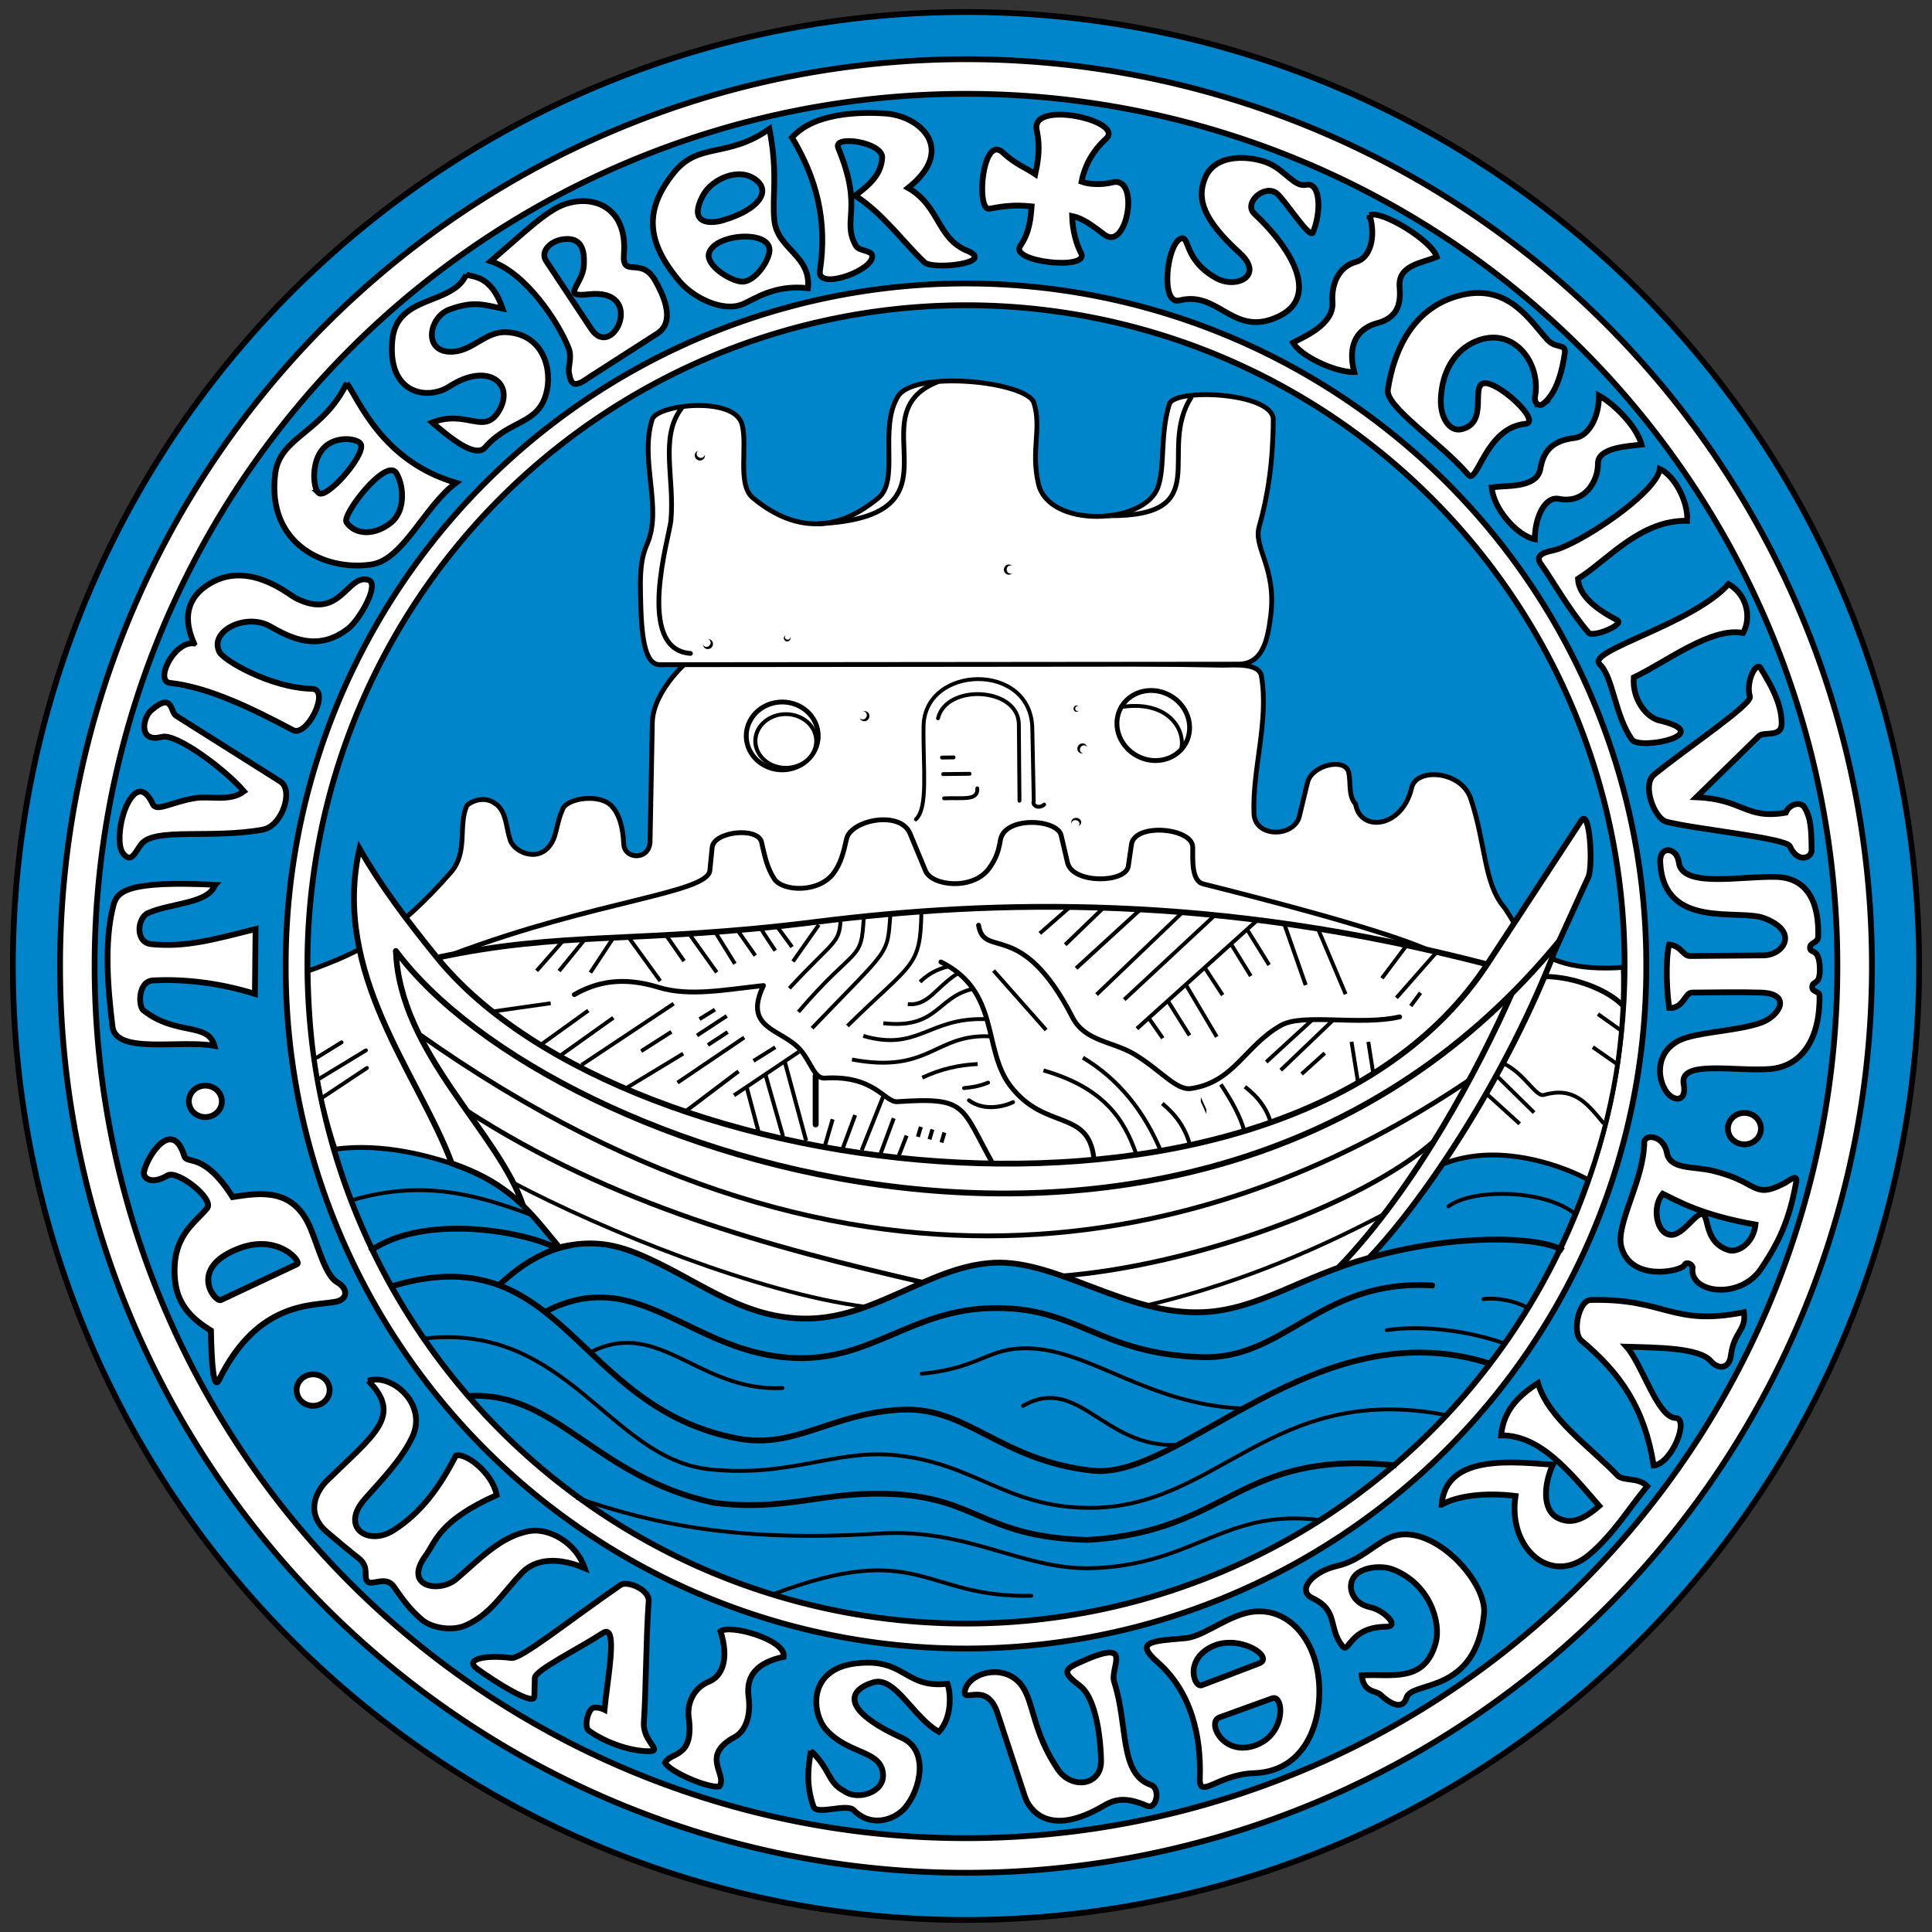 <svg xmlns="http://www.w3.org/2000/svg" xmlns:xlink="http://www.w3.org/1999/xlink" height="500" width="500"><rect width="100%" height="100%" fill="#333333" stroke="none"/><path style="fill:#0085ca;fill-opacity:1;stroke:#000;stroke-width:1.5;stroke-miterlimit:4;stroke-dasharray:none;stroke-opacity:1" d="M496.658 250.001a246.658 246.884 0 0 1-493.316 0 246.658 246.884 0 1 1 493.316 0z"/><path style="fill:#fff;fill-opacity:1;stroke:#000;stroke-width:1.5;stroke-miterlimit:4;stroke-dasharray:none;stroke-opacity:1" d="M484.458 250.001a234.458 234.673 0 0 1-468.916 0 234.458 234.673 0 1 1 468.916 0z"/><path style="fill:#0085ca;fill-opacity:1;stroke:#000;stroke-width:1.5;stroke-miterlimit:4;stroke-dasharray:none;stroke-opacity:1" d="M475.51 250a225.51 225.716 0 1 1-451.02 0 225.51 225.716 0 1 1 451.02 0z"/><path style="fill:#fff;fill-opacity:1;stroke:#000;stroke-width:1.5;stroke-miterlimit:4;stroke-dasharray:none;stroke-opacity:1" d="M426.057 250a176.057 176.218 0 1 1-352.113 0 176.057 176.218 0 1 1 352.113 0z"/><path style="fill:#0085ca;fill-opacity:1;stroke:#000;stroke-width:1.5;stroke-miterlimit:4;stroke-dasharray:none;stroke-opacity:1" d="M420.433 250a170.433 170.588 0 0 1-340.865 0 170.433 170.588 0 1 1 340.865 0z"/><path style="fill:#fff;stroke:#000;stroke-width:1.5;stroke-linecap:butt;stroke-linejoin:miter;stroke-miterlimit:4;stroke-dasharray:none;stroke-opacity:1" d="M267.93 45.077c-2.344-1.597-5.252-2.66-8.348-5.566-5.353-5.026-7.087 15.172-3.525 14.503 3.432-.646 6.544-1.083 10.919-.604-.247 3.08-.492 6.707-2.922 10.224-2.916 4.22 18.06 6.372 15.735 1.9-1.286-2.474-2.221-5.926-2.32-9.62 3.03.603 5.816 2.93 8.406 4.848 5.852 4.332 9.247-15.358 2.017-13.561-3.04.755-6.217.485-7.991-.192.732-3.548 2.352-7.44 6.347-11.1 5.03-4.607-19.493-10.142-17.966-2.347.579 2.955.928 5.727-.353 11.515zM250.266 64.869c-7.838-3.248-7.025-11.557-15.236-16.233 12.546-9.964 3.192-18.639-5.895-19.263-6.959-.479-18.61-.11-24.163 6.227 6.235 10.328 9.23 21.416 7.224 34.459-.768 4.991 12.296.476 13.452-3.156.746-2.347-3.21-1.635-4.152-3.321-3.765-6.733 2.08-9.258-4.567-25.325-1.414-3.418 11.627-1.45 11.376 2.574-.27 4.3-3.093 6.869-6.975 9.798 7.102 4.523 12.588 12.236 17.935 17.27 2.125 2.002 18.713.166 11.001-3.03zM174.34 44.75c-7.647 9.56-7.175 17.737 1.528 28.064 3.522 4.18 11.205 8.117 16.439 5.872 3.204-1.374 8.149-5.078 16.792-4.11.846-8.536-7.865-9.999-8.69-17.497-.666-6.057 1.013-12.075-1.29-23.72-10.882 7.695-18.284 3.274-24.778 11.39z"/><path style="fill:#0085ca;fill-opacity:.988;stroke:#000;stroke-width:1.5;stroke-linecap:butt;stroke-linejoin:miter;stroke-miterlimit:4;stroke-dasharray:none;stroke-opacity:1" d="M182.055 50.38c-4.16 7.554 1.562 7.665 5.022 6.642 9.237-2.73 12.242-7.293 8.877-10.212-4.544-3.943-11.738-.355-13.899 3.57zM191.81 72.885c-3.104-.344-9.086-4.235-8.344-7.244 1.313-5.324 16.774-6.321 15.624-.282-.584 3.07-4.218 7.865-7.28 7.526z"/><path style="fill:#fff;stroke:#000;stroke-width:1.5;stroke-linecap:butt;stroke-linejoin:miter;stroke-miterlimit:4;stroke-dasharray:none;stroke-opacity:1" d="m152.713 97.494 17.413-11.186c5.22-3.352.81-11.237-.539-13.656-3.634-6.515-8.637-.444-8.114-6.926.936-11.614-7.34-15.452-15.057-12.954-4.808 1.557-10.316 6.999-19.409 14.83 8.931 2.89 17.466 15.629 20.153 22.507.921 2.357-.144 4.846.056 6.147.585 3.76 1.564 4.044 5.495 1.238z"/><path style="fill:#0085ca;fill-opacity:.988;stroke:#000;stroke-width:1.5;stroke-linecap:butt;stroke-linejoin:miter;stroke-miterlimit:4;stroke-dasharray:none;stroke-opacity:1" d="M153.029 85.144 141.345 67.53c-1.614-2.432 1.12-5.281 4.638-5.636 3.462-.35 5.488 1.331 5.108 6.87-.343 4.989-6.101 8.22 1.233 7.397 15.043-1.686 6.298 17.415.705 8.983z"/><path style="fill:#fff;stroke:#000;stroke-width:1.5;stroke-linecap:butt;stroke-linejoin:miter;stroke-miterlimit:4;stroke-dasharray:none;stroke-opacity:1" d="M120.677 71.053c-3.545 8.075-17.97 5.067-19.14 16.91-1.386 14.038 9.08 15.752 14.796 12.036 9.97-6.483 17.133-.644 12.682 6.517-3.828 6.157-8.282-.613-17.144 2.818 3.984 3.436 11.057 9.463 13.68 6.458 6.287-7.202 13.546-5.814 15.794-13.856 1.707-6.11-.59-15.49-10.334-15.97-5.232-.257-8.57 4.717-13.739 5.05-7.937.51-6.402-8.937-.94-10.921 6.37-2.313 8.715-1.2 13.74-.235-2.967-8.738-7.675-8.086-9.395-8.807zM89.736 99.177c3.026 3.976 8.999 20.165 28.3 25.775-8.2 6.027-13.59 19.876-21.9 21.136-11.84 1.796-27.254-5.148-24.895-23.602 1.209-9.454 12.328-10.555 18.495-23.31z"/><path style="fill:#0085ca;fill-opacity:.988;stroke:#000;stroke-width:1.5;stroke-linecap:butt;stroke-linejoin:miter;stroke-miterlimit:4;stroke-dasharray:none;stroke-opacity:1" d="M82.397 127.535c-1.403-1.394-1.886-8.035 1.291-11.508 3.158-3.451 9.22-2.603 9.747-.94.938 2.962-9.069 14.406-11.038 12.448zM102.594 122.486c2.173 3.77 2.083 9.889-1.292 12.682-4.158 3.44-9.309 3.42-11.625 0-1.302-1.923 10.413-17.027 12.917-12.682z"/><path style="fill:#fff;stroke:#000;stroke-width:1.5;stroke-linecap:butt;stroke-linejoin:miter;stroke-miterlimit:4;stroke-dasharray:none;stroke-opacity:1" d="M50.222 166.52c-5.133-.695-10.315 9.764-6.224 10.216 10.034 1.111 21.272 6.609 31.823 12.213 3.667 1.947 9.793-10.579 4.932-10.686-10.68-.236-22.87-7.368-23.955-9.512-2.767-5.462 6.89-10.173 13.034-6.693 5.443 3.083 12.464 6.72 20.315.587 2.958-2.311 8.289-11.633 5.167-12.564-5.544-1.654-7.102 10.714-18.788 4.697-2.076-1.069-12.768-10.291-23.133-3.17-3.784 2.598-6.668 7.15-3.17 14.912zM41.896 190.705c-6.111 1.631-5.008-4.889-2.819-6.819 5.652-4.983 5 .401 6.457 1.32l27.001 17.04c3.56 2.247.48 11.542-4.483 12.455-13.321 2.451-27.98-.61-31.451 3.722-1.601 1.997-2.6 5.293-4.815 2.348-1.64-2.181-.765-9.64 1.673-13.59 2.436-3.95 4.568-2.354 6.097.948.966 2.085 4.748-.556 10.841-1.556 4.097-.671 9.007 1.008 12.742-1.772-4.784-5.612-17.49-15.098-21.243-14.096zM55.68 228.983c-23.057-1.122-25.408 1.744-26.36 5.433-2.478 9.605-1.347 21.864-.21 31.267.88 7.286 17.602 3.321 26.404 4.982-1.668-6.236-9.84-2.477-18.434-9.216-1.235-.969-1.496-7.504 2.574-7.722 6.526-.35 15.975.252 26.322 3.487l.166-16.772c-10.678 2.647-17.922 4.795-26.985 3.902-4.258-.42-3.64-6.824-.83-8.054 6.089-2.666 15.586-2.385 17.353-7.307z"/><path style="fill:#fff;fill-opacity:1;stroke:#000;stroke-width:1.5;stroke-miterlimit:4;stroke-dasharray:none;stroke-opacity:1" id="a" d="M57.423 285.03a4.276 4.069 0 0 1-8.552 0 4.276 4.069 0 1 1 8.552 0z"/><use xlink:href="#a" height="480" width="480" style="fill:#fff" transform="translate(27.89 74.72)"/><use xlink:href="#a" height="480" width="480" transform="translate(398.307 7.058)"/><path style="fill:#fff;stroke:#000;stroke-width:1.544;stroke-linecap:butt;stroke-linejoin:miter;stroke-miterlimit:4;stroke-dasharray:none;stroke-opacity:1" d="M43.411 304.202c-4.655 2.693-6.412.406-6.165-.88.788-4.102 7.37-14.169 10.451-4.17.716 2.324 4.96-1.221 12.506 10.628 7.572-1.186 15.803-2.272 20.139 8.044 2.071 4.927 3.892 12.267 6.902 14.006 2.994 1.728 2.716 4.48-.35 5.059-6.064 1.145-20.154-.262-30.214 20.213-1.363 2.776-1.948-3.746-2.104-12.746-4.295-2.681-8.629-6.235-9.286-13.007-1.102-11.353 5.077-14.692 8.279-18.634 1.995-2.456-7.666-9.954-10.158-8.513z"/><path style="fill:#0085ca;fill-opacity:.988;stroke:#000;stroke-width:1.544;stroke-linecap:butt;stroke-linejoin:miter;stroke-miterlimit:4;stroke-dasharray:none;stroke-opacity:1" d="M57.15 336.436c-1.448.68-8.738-8.283 4.815-13.387 10.062-3.79 16.15 3.528 14.913 4.11z"/><path style="fill:#fff;stroke:#000;stroke-width:1.5;stroke-linecap:butt;stroke-linejoin:miter;stroke-miterlimit:4;stroke-dasharray:none;stroke-opacity:1" d="M95.314 357.337c5.927-2.017 15.467 5.928 11.39 14.561-2.647 5.605-7.348 10.5-12.212 15.97-6.649 7.477.839 12.29 7.28 8.22 7.233-4.572 11.976-11.17 16.205-19.375 2.418-.879 9.488 4.4 10.568 10.215-15.05 6.718-15.714 12.008-18.436 15.735-5.824 7.978 3.551 9.722 7.985 5.99 5.633-4.742 11.473-11.24 19.14-12.448 4.62-.727 11.717 2.714 14.092 9.63-8.46-3.566-13.662-1.544-16.322 1.29-5.402 5.756-8.02 10.626-14.444 13.505-3.615 1.62-8.921.662-11.39-1.468-3.23-2.785-4.789-5.033-7.274-8.58-2.026-2.892-5.617-.122-6.764-1.285-1.243-1.26.657-3.728-2.398-6.099-2.673-2.075-5.243-4.277-7.998-6.601-5.876-4.958-2.957-10.636-.107-13.426 12.27-12.015 19.645-16.696 10.685-25.834zM132.302 429.085c-6.322-.857-12.357.236-8.806 2.818 4.442 3.23 14.989 9.944 14.795 7.045l.118-4.697c.05-2.002 11.262-7.47 17.614-11.625 4.08-2.668 1.179 11.793.41 19.845 0 0-1.416-.743-2.811-.515-1.396.228-2.594 4.912-1.24 5.917 3.456 2.564 9.914 5.276 15.325 5.342 4.23.051-1.415-2.412-1.075-7.456.575-8.525.526-21.17 1.25-31.353.221-3.096-5.628-5.367-7.28-4.227-13.54 9.348-25.78 19.247-28.3 18.906zM186.47 422.179c2.336-1.919 17.045 2.163 16.35 6.61-6.814 1.448-9.829 4.814-9.083 10.343.709 5.266-1.034 9.035-3.543 10.384-9.124 4.908-1.852 9.61-3.993 12.8-2.759.572-12.648-3.628-14.09-6.106 1.347-2.815 7.312-1.153 6.223-11.038-.762-3.937.938-8.26 5.166-9.981 3.333-1.356 5.291-5.7 2.97-13.012zM209.871 453.088c-.769 4.607-1.284 8.847.664 14.448.81 2.324 8.57-.899 10.38.913 4.827 4.836 10.866 2.27 13.293-.573 4.106-4.81 6.247-14.924-.756-18.11-15.3-6.96-14.516-12.188-7.472-14.364 5.692-1.758 10.404 9.187 17.021 12.787 3.323-3.523 3.143-9.731 2.208-12.427-11.26 1.261-10.935-6.855-23.796-5.259-12.504 1.552-11.349 12.933-7.64 17.105 5.793 6.514 14.268 5.267 14.75 11.516.378 4.907-6.755 6.871-10.017 4.426-4.404-2.314-3.433-5.423-8.635-10.462zM249.728 437.495c1.028-4.693 10.444-7.272 14.796-1.148 3.07 4.32 2.766 12.015 9.277 21.578 3.61 5.303 11.3 4.17 11.155-2.295-.168-7.468-1.729-16.461-5.402-19.283-4.122-3.167-4.528-4.085-.704-5.854 15.258-7.055 8.24.946 9.512 4.821 3.629 11.06 1.242 23.806 9.51 26.629 2.509.856 1.503 6.501-1.056 5.394-6.036-2.611-8.674-1.468-11.39.116-14.16 8.255-19.113.778-20.197-2.525l-7.046-21.463c-2.76-8.693-9.244-2.367-8.455-5.969zM299.481 430.065c8.863 7.775 11.415 19.224 11.036 30.216-.192 5.55 4.607-1.07 14.056-1.39 14.957-.506 18.672-16.718 16.146-27.668-2.356-10.21-10.216-16.49-19.399-13.429-5.757 1.92-10.455 5.838-14.702 6.188-8.56.705-13.049.897-7.137 6.083z"/><path style="fill:#0085ca;fill-opacity:.988;stroke:#000;stroke-width:1.5;stroke-linecap:butt;stroke-linejoin:miter;stroke-miterlimit:4;stroke-dasharray:none;stroke-opacity:1" d="m311.025 436.13 14.796-5.637c4.255-1.62-5.36-7.898-12.448-4.227-6.86 3.554-4.28 10.6-2.348 9.864zM329.226 439.535l-13.621 4.932c-3.33 1.206.813 9.87 8.806 7.398 8.556-2.645 7.94-13.461 4.815-12.33z"/><path style="fill:#fff;stroke:#000;stroke-width:1.5;stroke-linecap:butt;stroke-linejoin:miter;stroke-miterlimit:4;stroke-dasharray:none;stroke-opacity:1" d="M352.407 433.597c7.497-.537 16.188 2.176 19.139-8.397 1.515-5.431-1.69-15.537-11.252-19.093-2.63-.978-7.719-.69-9.739 1.809-2.126 2.628-.587 7.09 4.056 8.025 3.343.674 8.013 5.033 4.002 5.061-9.397.068-9.467 7.148-11.194 5.004-3.787-4.704-.888-9.182-7.771-12.423-4.007-1.886-.299-6.795 6.494-8.342 6.286-1.431 10.341-6.486 14.732-7.76 10.377-3.014 23.994 11.996 23.199 20.128-2.068 21.136-18.719 17.277-20.067 21.74-1.112 3.677-4.784 1.104-6.727-.76-1.196-1.147-4.357-.444-4.872-4.992zM373.113 389.402c1-13.6 19.825-10.866 28.77-10.338-2.416 5.26-2.695 11.721 1.205 13.742 3.345 1.733 6.435.707 10.794-3.072-7.797-9-15.278-18.324-25.408-18.267.614-6.18 4.124-9.994 9.55-13.535 2.628 9.127 13.265 16.284 20.591 23.914 1.49 1.552 5.342.377 7.688 2.78-4.931 5.956-8.67 12.323-14.912 17.646-9.91 8.453-21.266-1.531-19.18-15.112-7.94-1.004-15.187 0-19.098 2.242zM427.98 379.296c-2.377-14.785-8.384-23.707-18.787-32.41-2.356-1.97-.638-10.374 2.466-10.45 19.444-.476 20.923 6.926 39.69 3.17.647 4.729-2.628 5.026-3.387 11.174-.456 3.696-3.431 3.55-5.18 1.5-2.988-3.506-13.755-3.52-21.847-3.75 4.104 4.553 8.008 18.272 12.683 18.436 3.673.13-.844 11.723-5.637 12.33zM425.515 295.806c-.125 9.779-7.548 21.14-5.891 27 2.563 9.07 15.53 6.157 16.27 4.65.595-1.21 2.24-.067 2.142.612-.961 6.594 12.19 8.437 17.677.354 4.823-7.104 7.433-12.96 9.14-22.517.417-2.338-1.917-.262-3.15.367-8.24 4.205-6.352-.397-18.501-3.287-5.053-1.202-11.032-.251-11.807-4.646-.782-4.441-5.846-5.16-5.88-2.533z"/><path style="fill:#0085ca;fill-opacity:.988;stroke:#000;stroke-width:1.5;stroke-linecap:butt;stroke-linejoin:miter;stroke-miterlimit:4;stroke-dasharray:none;stroke-opacity:1" d="M430.323 308.944c3.782 1.846 10.08 5.553 23.996 7.97-.563 5.028-4.716 7.31-6.892 6.643-6.343-1.945-5.087-8.614-6.725-9.3-1.77-.74-5.125 5.625-8.387 5.315-3.63-.346-4.87-7.22-1.992-10.628z"/><path style="fill:#fff;stroke:#000;stroke-width:1.5;stroke-linecap:butt;stroke-linejoin:miter;stroke-miterlimit:4;stroke-dasharray:none;stroke-opacity:1" d="M435.738 280.522c.957 4.975-2.963 4.647-4.77 1.571-2.613-4.45-1.849-11.396 5.582-13.586 5.354-1.579 13.42-1.826 19.18-3.82 4.772-1.651 8.232-7.54 0-7.805-5.417-.175-11.743-.048-17.851 0-1.833.007-2.24 4.198-5.896 3.985-.996-7.198-.657-14.241 0-16.44 3.174.36 3.512 3.006 5.48 2.99l18.932-.167c5.102-.046 9.433-6.115.166-9.632-6.605-2.507-25.993 3.105-26.902-14.448-.233-4.488 4.361-3.876 4.81-.049.798 6.806 15.962 3.586 25.159 3.82 8.694.22 11.204 7.451 10.912 15.5-.058 1.637-2.123 1.443-2.105 2.815.024 1.728 2.424-.226 2.538 5.408.094 4.562-1.875 2.979-1.955 4.722-.07 1.495 1.858.966 1.874 2.362.137 12.22-5.405 18.262-12.67 18.895-8.79.765-23.705-2.477-22.483 3.878zM428.098 200.456c-3.317 2.705.124 11.423 3.17 12.213 7.523 1.95 30.962 4.194 31.94 6.34 2.05 4.494 5.66 3.048 5.637 1.057-.056-5.075-.11-8.359-1.879-11.155-.94-1.487-3.765-.985-4.814 1.41-10.486 1.797-10.914-3.496-23.133-3.993l16.205-15.853c1.262-1.235 5.834.491 5.87-3.17.053-5.253-2.948-10.285-5.4-14.326-1.09-2.144-4.012 3.486-2.819 7.28.67 1.977-16.518 13.465-24.777 20.197zM429.419 186.442c15.128 3.576-5.089 7.793-7.075 4.973-4.444-6.311-4.861-16.198-8.337-19.493-3.702-3.51 24.043-10.307 33.349-20.784 4.996 2.909 5.877 8.933 3.758 12.681-8.193-1.643-19.778 7.445-28.3 11.508-.4 5.723 3.31 10.337 6.605 11.115zM418.532 160.492c2.054 1.161-6.292 4.556-7.4 3.264-5.17-6.033-9.786-14.272-12.289-17.692-1.36-1.857-.314-2.94 2.99-3.59 6.318-1.24 26.835-14.717 27.745-21.122 3.786 1.718 7.388 8.5 7.06 13.428-12.145-.22-20.565 10.19-28.247 15.013.242 5.732 8.226 9.616 10.141 10.7zM386.066 126.189c.42 5.51 6.56 12.437 11.127 13.368.08-6 2.749-11.143 6.223-10.458 6.868 1.353 10.207-4.745 10.134-9.138-.07-4.218 8.136-4.51 11.293-4.899-1.342-4.909-7.354-10.71-11.044-12.704.067 5.725-2.787 10.56-6.174 10.96-6.086.719-8.225 3.589-8.98 7.986-.927 5.388-9.764 4.161-12.579 4.885zM399.211 104.637c-.715.533-2.288-.047-1.925-2.105 1.348-7.65-3.969-15.538-11.343-15.157-4.651.24-12.306 4.054-13.035 15.5-.323 5.075 2.163 8.923 5.284 8.22 7.001-1.576 2.527-10.878 5.637-11.86 3.413-1.077 15.437 9.99 10.92 10.451-10.416 1.065-12.392 16.007-14.795 13.152-6.722-7.985-21.45-17.544-20.784-21.959 1.522-10.1 6.483-21.583 19.14-24.542 12.174-2.845 17.712 6.732 22.193 11.616 2.205 2.403 4.87.806 4.462 3.532-.576 3.852-1.919 10.295-5.754 13.152zM354.472 55.67c2.988-1.352 15.943 6.452 17.38 10.804-3.915 1.64-10.083 2.14-9.63 7.75.305 3.77-.074 7.892-5.754 9.394-4.765 1.26-7.928 5.095-5.988 12.682-5.02.083-14.017-4.238-15.853-7.633 2.35-1.317 10.628-4.517 10.217-10.45-.36-5.19 1.934-9.327 6.106-10.452 3.631-.979 5.195-6.358 3.522-12.095z"/><path style="fill:none;stroke:#000;stroke-width:1;stroke-linecap:round;stroke-linejoin:miter;stroke-opacity:1;stroke-miterlimit:4;stroke-dasharray:none" d="M200.032 412.61c38.113-14.464 38.79.974 66.883.373M264.756 363.828c14.423-8.24 20.973 11.12 39.959 10.067M238.517 355.525c15.27-1.461 16.873-6.727 27.37-6.584 16.108.22 31.058 14.474 55.414 15.551M153.077 349.836c17.547-8.82 28.01 10.474 49.446 9.38M383.946 336.2c3.666-.488 8.727.63 11.598 2.363"/><path style="fill:none;stroke:#000;stroke-width:1.5;stroke-linecap:round;stroke-linejoin:miter;stroke-miterlimit:4;stroke-dasharray:none;stroke-opacity:1" d="M370.677 332.678c-28.965-1.8-38.003 19.254-59.652 18.553-27.117-.877-32.052-13.323-54.72-12.682-20.314.575-30.79 13.428-50.024 12.917-27.348-.726-40.665-24.573-64.966-12.095"/><path style="fill:none;stroke:#000;stroke-width:1;stroke-linecap:round;stroke-linejoin:miter;stroke-opacity:1;stroke-miterlimit:4;stroke-dasharray:none" d="M358.915 344.232c8.95-1.305 20.61-.009 30.556 3.488"/><path style="fill:none;stroke:#000;stroke-width:1.5;stroke-linecap:butt;stroke-linejoin:miter;stroke-miterlimit:4;stroke-dasharray:none;stroke-opacity:1" d="M385.485 352.868c-45.059-14.282-79.776 30.272-102.794 27.733-23.93-2.64-32.384-16.597-49.321-15.777-18.297.886-27.495 10.234-42.347 7.473-42.634-7.925-45.178-53.306-90.34-39.191"/><path style="fill:none;stroke:#000;stroke-width:1;stroke-linecap:butt;stroke-linejoin:miter;stroke-opacity:1;stroke-miterlimit:4;stroke-dasharray:none" d="M109.983 346.391c36.937-4.096 47.839 31.192 73.733 33.877 20.896 2.167 32.389-5.28 48.159-3.653 20.516 2.117 28.443 13.447 49.82 13.617 33.479.266 47.277-32.669 92.415-24.038"/><path style="fill:none;stroke:#000;stroke-width:1.5;stroke-linecap:butt;stroke-linejoin:miter;stroke-miterlimit:4;stroke-dasharray:none;stroke-opacity:1" d="M121.359 361.295c22.584-1.377 32.465 20.914 63.353 27.609 17.998 2.318 27.345-2.678 44.174-2.325 24.13.505 24.768 11.178 52.476 11.956 37.528-2.185 38.539-23.548 80.044-19.263"/><path style="fill:none;stroke:#000;stroke-width:1;stroke-linecap:butt;stroke-linejoin:miter;stroke-opacity:1;stroke-miterlimit:4;stroke-dasharray:none" d="M149.174 387.575c20.27 7.039 42.35 11.6 78.383 9.3 22.918-1.462 37.245 9.531 55.134 8.968 26.402-.832 34.577-15.68 59.119-12.414"/><path style="fill:#fff;stroke:#000;stroke-width:1.5;stroke-linecap:butt;stroke-linejoin:miter;stroke-miterlimit:4;stroke-dasharray:none;stroke-opacity:1" d="M339.794 60.133c-.807 1.916-7.252-8.432-9.394-10.1-3.148-2.449-8.7 2.52-5.754 5.285 10.183 9.56 16.638 21.583 6.341 26.538-11.843 5.7-15.513-6.768-25.716-4.11-5.052 1.317-3.346-14.332.235-15.97 2.468-1.128.644 5.44 9.276 10.217 5.2 2.876 12.473-.655 6.106-6.459-9.718-8.86-11.04-14.061-9.159-19.14 2.664-7.19 12.498-5.946 16.675-4.11 4.138 1.819 6.66 6.202 9.602 5.552 3.772-.833 3.99 7.068 1.788 12.297z"/><path style="fill:#fff;stroke:#000;stroke-width:1.25;stroke-linecap:butt;stroke-linejoin:miter;stroke-miterlimit:4;stroke-dasharray:none;stroke-opacity:1" d="M179.977 169.926c-1.311-.023-10.997 8.778-11.155 17.026l-.587 30.766c-.096 4.992-6.62 4.805-6.81.705-.185-3.952-.996-7.56-3.171-9.864-3.06-3.243-11.332-2-12.565.704-1.592 3.495-1.555 6.234-2.7 8.455-3.042 5.899-9.804 3.016-10.921-.235-1.011-2.942-.977-6.7-3.053-8.807-3.524-3.576-7.968-.693-8.22-.118-2.298 5.238.436 12.026-4.17 17.27-13.83 15.745-22.723 20.397-36.904 25.462.28 17.283 2.135 31.492 6.992 46.112 12.54-1.688 24.686 1.849 31.848 4.275l234.032 24.19c14.88-42.633 55.283-22.41 58.51-20.504 8.024-22.478 9.383-41.425 9.01-55-24.972 1.768-26.777-10.573-31.066-15.842-5.058-6.214-4.54-16.24-8.423-27.842-2.427-7.252-14.069-8.06-15.285-2.83-2.469 10.608-13.393 11.546-14.507 4.24-1.93-2.09-1.198-5.337-1.761-8.102-.823-4.041-9.581-2.048-10.686 2.524l-2.114 8.748c-1.316 5.45-11.493 5.671-11.742-.704-.454-11.59 3.913-23.793 1.932-35.573-.602-3.582-7.492-2.786-10.236-2.83z"/><path style="fill:#fff;stroke:#000;stroke-width:1.25;stroke-linecap:butt;stroke-linejoin:miter;stroke-miterlimit:4;stroke-dasharray:none;stroke-opacity:1" d="m170.763 172.023 149.7-.139c6.373-.003 7.607-6.311 8.394-12.483 1.584-12.43-4.547-17.638-2.99-23.083 2.295-8.022 3.618-17.038 3.654-27.733.024-7.028-25.586-8.246-26.902-3.986-2.459 7.96-1.037 16.306-2.99 21.588-3.552 9.613-28.225 10.612-30.887-.996-2.027-8.835.92-14.289-1.163-20.924-1.734-5.518-30.952-8.639-35.206-1.66-5.037 8.262.561 21.81-5.156 26.355-4.63 3.68-16.732 12.882-32.375-.118-4.147-3.446-1.257-13.524-2.823-19.097-2.043-7.27-22.025-5.132-23.25-1.163-3.311 10.744 2.831 22.932-1.356 32.366-1.841 4.149-1.722 8.96-1.643 13.251.19 10.18.935 17.824 4.993 17.82z"/><path style="fill:none;stroke:#000;stroke-width:1.235;stroke-linecap:butt;stroke-linejoin:miter;stroke-miterlimit:4;stroke-dasharray:none;stroke-opacity:1" d="M211.753 135.56c39.957-1.93 9.117-28.313 31.01-36.777"/><path style="fill:none;stroke:#000;stroke-width:1.235;stroke-linecap:round;stroke-linejoin:miter;stroke-miterlimit:4;stroke-dasharray:none;stroke-opacity:1" d="M176.36 105.68c-5.695 7.476-1.738 17.93-2.724 29.018-.355 4.003-9.404 33.391 5.05 34.406"/><path style="fill:none;stroke:#000;stroke-width:1.235;stroke-linecap:butt;stroke-linejoin:miter;stroke-miterlimit:4;stroke-dasharray:none;stroke-opacity:1" d="M308.371 102.67c-9.234 14.2 6.78 31.041-21.644 30.805"/><g id="d" transform="matrix(1.029 0 0 1.029 3.37 6.704)"><path style="fill:#000;fill-opacity:1;stroke:none" id="b" d="M251.664 136.74a1.226 1.283 0 1 1-2.453 0 1.226 1.283 0 1 1 2.453 0z"/><path style="fill:#fff;fill-opacity:1;stroke:none" id="c" transform="matrix(2.827 0 0 2.423 -460.63 -194.228)" d="M252.048 136.586a.35.396 0 1 1-.698 0 .35.396 0 1 1 .698 0z"/></g><use xlink:href="#b" height="480" width="480" transform="matrix(-.735 -.72 .72 -.735 268.846 447.512)"/><use xlink:href="#c" height="480" width="480" transform="matrix(-.735 -.72 .72 -.735 268.846 447.512)"/><use xlink:href="#b" height="480" width="480" transform="matrix(.533 -.881 .881 .533 -72.839 265.648)"/><use xlink:href="#c" height="480" width="480" transform="matrix(.533 -.881 .881 .533 -72.839 265.648)"/><use xlink:href="#d" height="480" width="480" transform="rotate(-150.122 247.464 171.361)"/><use xlink:href="#d" height="480" width="480" transform="matrix(.25 -.591 .591 .25 51.308 282.623)"/><use xlink:href="#d" height="480" width="480" transform="matrix(.611 0 0 .611 119.082 93.325)"/><use xlink:href="#d" height="480" width="480" transform="rotate(33.105 192.719 202.573)"/><use xlink:href="#d" height="480" width="480" transform="matrix(-.441 .772 -.872 -.39 522.205 68.71)"/><path style="fill:#fff;stroke:#000;stroke-width:1.5;stroke-linecap:butt;stroke-linejoin:miter;stroke-miterlimit:4;stroke-dasharray:none;stroke-opacity:1" d="M116.92 301.09c15.094 5.233 19.83 12.077 27.83 21.724 6.314-1.449 12.099-1.65 19.869 1.49 15.254 6.164 26.262 16.563 43.176 16.939 18.399.409 32.484-13.622 49.488-14.448 16.37-.794 34.304 13.706 54.137 12.787 14.383-.665 25.2-9.171 42.927-14.073 15.064-15.854 35.98-47.89 48.243-79.92l8.469-18.599c1.28-2.812.39-17.998-1.827-14.614l-24.245 37.033c-51.582 78.786-222.66 58.898-271.825-1.513-7.944-9.762-14.866-19.027-20.118-28.296-7.296 32.498 15.235 58.258 23.876 81.49z"/><path style="fill:none;stroke:#000;stroke-width:1.5;stroke-linecap:round;stroke-linejoin:miter;stroke-miterlimit:4;stroke-dasharray:none;stroke-opacity:1" d="M102.457 246.115c40.307 54.225 208.55 109.854 300.88-2.352"/><path style="fill:none;stroke:#000;stroke-width:1.5;stroke-linecap:butt;stroke-linejoin:miter;stroke-miterlimit:4;stroke-dasharray:none;stroke-opacity:1" d="M102.467 246.134c.923 26.3 26.506 46.801 32.902 65.876M391.221 257.143c-8.432 19.122-24.696 50.08-44.85 70.955"/><path style="fill:none;stroke:#000;stroke-width:1.25;stroke-linecap:butt;stroke-linejoin:miter;stroke-miterlimit:4;stroke-dasharray:none;stroke-opacity:1" d="M380.134 279.606c-61.476 41.486-156.765 69.23-271.397-11.764"/><path style="fill:none;stroke:#000;stroke-width:1.25;stroke-linecap:butt;stroke-linejoin:miter;stroke-miterlimit:4;stroke-dasharray:none;stroke-opacity:1" d="M371.253 295.196c-18.41 16.396-62.52 32.443-96.795 35.062M239.099 331.943c-39.61-9.124-80.575-20.089-118.36-44.531"/><path style="fill:none;stroke:#000;stroke-width:1;stroke-linecap:butt;stroke-linejoin:miter;stroke-miterlimit:4;stroke-dasharray:none;stroke-opacity:1" d="M223.686 338.151c-27.143-3.464-67.365-19.628-90.952-32.114"/><path style="fill:none;stroke:#000;stroke-width:1;stroke-linecap:butt;stroke-linejoin:miter;stroke-opacity:1;stroke-miterlimit:4;stroke-dasharray:none" d="M295.976 338.005c21.634-4.971 42.494-13.39 61.942-23.664"/><path style="fill:none;stroke:#000;stroke-width:1.25;stroke-linecap:round;stroke-linejoin:miter;stroke-miterlimit:4;stroke-dasharray:none;stroke-opacity:1" d="M117.561 246.84c36.695-13.777 65.562-15.67 66.15-21.563l.592-5.954c.418-4.198 11.868-5.367 12.781-1.384.75 3.273 1.364 6.58 3.321 9.55 2.1 3.184 11.335 3.715 15.27-1.434 1.868-2.444 2.675-5.544 3.405-8.924 1.063-4.92 13.903-7.527 16.44-1.41l3.993 9.63c1.651 3.982 12.296 5.12 16.44-.587 1.296-1.788 2.39-3.72 2.935-7.28.969-6.33 14.73-5.596 15.735-1.293l1.644 7.046c1.297 5.56 15.093 5.34 15.735.94l.822-5.637c.828-5.68 15.804-4.302 15.852.705.03 3.104-.392 8.733 2.701 9.51 13.955 3.511 44.84 11.39 57.854 16.94"/><path style="fill:#fff;fill-opacity:1;stroke:#000;stroke-width:1.25;stroke-linecap:round;stroke-miterlimit:4;stroke-dasharray:none;stroke-opacity:1" id="e" d="M211.745 190.456a9.305 8.774 0 0 1-18.61 0 9.305 8.774 0 1 1 18.61 0z"/><use xlink:href="#e" height="480" width="480" style="fill:none" transform="matrix(.847 0 0 .791 31.904 41.115)"/><path style="fill:#fff;fill-opacity:1;stroke:#000;stroke-width:1.25;stroke-linecap:round;stroke-miterlimit:4;stroke-dasharray:none;stroke-opacity:1" d="M306.722 192.587a9.559 8.897 29.776 0 1-16.593-9.494 9.559 8.897 29.776 1 1 16.593 9.494z"/><path style="fill:none;stroke:#000;stroke-width:1;stroke-linecap:round;stroke-linejoin:miter;stroke-opacity:1;stroke-miterlimit:4;stroke-dasharray:none" d="M237.023 212.044c3.243-3.055 1.842-13.07 1.993-24.079.217-15.927 27.805-16.81 28.147.503l.372 18.84c-.475 1.13 1.242 2.175 2.7.917"/><path style="fill:none;stroke:#000;stroke-width:1;stroke-linecap:round;stroke-linejoin:miter;stroke-opacity:1;stroke-miterlimit:4;stroke-dasharray:none" d="M242.752 185.889c2.159-9.023 20.843-8.095 20.925 1.578l.166 19.761M243.79 196.06l2.99-.043M244.08 200.337l6.85-.082M244.33 206.606c4.882-.209 8.806.715 8.593-2.575"/><path style="fill:none;stroke:#000;stroke-width:1.5;stroke-linecap:butt;stroke-linejoin:miter;stroke-miterlimit:4;stroke-dasharray:none;stroke-opacity:1" d="M112.715 247.945c32.765-7.109 52.923-3.646 98.33-9.342 46.48-5.83 103.768-7.312 174.193 11.055"/><path style="fill:none;stroke:#000;stroke-width:1;stroke-linecap:butt;stroke-linejoin:miter;stroke-opacity:1;stroke-miterlimit:4;stroke-dasharray:none" d="m269.104 241.555 7.515-6.575M275.68 244.49l9.98-9.628"/><path style="fill:none;stroke:#000;stroke-width:1.029px;stroke-linecap:butt;stroke-linejoin:miter;stroke-opacity:1" d="m278.498 250.597 16.674-15.265"/><path style="fill:none;stroke:#000;stroke-width:1;stroke-linecap:butt;stroke-linejoin:miter;stroke-opacity:1;stroke-miterlimit:4;stroke-dasharray:none" d="m283.782 257.408 22.076-21.137M290.945 258.7l23.72-22.076"/><path style="fill:none;stroke:#000;stroke-width:1.029px;stroke-linecap:butt;stroke-linejoin:miter;stroke-opacity:1" d="m294.233 266.215 30.883-27.83"/><path style="fill:none;stroke:#000;stroke-width:1;stroke-linecap:butt;stroke-linejoin:miter;stroke-opacity:1;stroke-miterlimit:4;stroke-dasharray:none" d="m297.403 263.631 3.523 5.05M302.335 259.17l5.52 8.806M307.032 255.06l7.868 13.269M311.964 250.715l4.462 6.81M318.775 244.609l4.932 7.985M322.65 240.381l5.793 9.354"/><path style="fill:none;stroke:#000;stroke-width:1.029px;stroke-linecap:butt;stroke-linejoin:miter;stroke-opacity:1" d="m332.279 238.855 5.636 16.087"/><path style="fill:none;stroke:#000;stroke-width:1;stroke-linecap:butt;stroke-linejoin:miter;stroke-opacity:1;stroke-miterlimit:4;stroke-dasharray:none" d="m340.85 239.794 7.399 17.496M363.984 244.726l-6.341 8.455M361.4 258.23l10.334-11.743M219.315 265.51c16.797-16.51 18.877-14.932 19.14-29.356M230.47 236.271c-.926 11.408.24 8.385-20.314 29.827M206.633 261.87c15.154-17.69 16.343-12.533 16.91-24.66M204.285 255.764c11.643-12.564 12.901-11.399 13.269-17.731M211.918 239.324l-6.694 9.512M201.114 239.794l3.875 5.284M197.121 240.616c.353.705 3.523 5.402 3.523 5.402M195.478 247.31l-4.697-6.694M190.194 249.423l-5.167-8.337M185.496 251.654l-7.045-9.864M177.042 248.719l-4.58-6.577M170.877 253.885l-8.161-11.273M152.794 251.713l6.106-9.277M144.691 251.302l6.693-8.22M138.879 251.243l7.045-7.985"/><path style="fill:none;stroke:#000;stroke-width:1;stroke-linecap:butt;stroke-linejoin:miter;stroke-miterlimit:4;stroke-dasharray:none;stroke-opacity:1" d="m142.519 259.64-15.2 2.159"/><path style="fill:none;stroke:#000;stroke-width:1;stroke-linecap:butt;stroke-linejoin:miter;stroke-opacity:1;stroke-miterlimit:4;stroke-dasharray:none" d="m152.265 261.518-12.204 8.795M158.724 263.396l-14.15 10.1M174.34 259.756l-23.836 15.853M173.754 267.037l-7.809 4.99M176.807 272.673l-14.737 8.925M192.601 268.505l-17.262 11.684"/><path style="fill:none;stroke:#000;stroke-width:1.25;stroke-linecap:round;stroke-linejoin:round;stroke-miterlimit:4;stroke-dasharray:none;stroke-opacity:1" d="M148.625 257.408c5.639-3.206 12.342-4.813 21.84-1.879 7.96 2.459 17.432.558 27.127-.47-5.447 11.29 4.718 11.165 9.483 16.584 2.917 3.317 3.633 7.544 6.369 7.371 12.923-.815 15.492 6.33 18.788 6.106 18.195-1.236 16.353 1.093 24.66 15.97"/><path style="fill:none;stroke:#000;stroke-width:1.029px;stroke-linecap:butt;stroke-linejoin:miter;stroke-opacity:1" d="m177.16 287.821 13.973-10.568"/><path style="fill:none;stroke:#000;stroke-width:1;stroke-linecap:butt;stroke-linejoin:miter;stroke-opacity:1;stroke-miterlimit:4;stroke-dasharray:none" d="m195.008 274.552 5.636-3.523M189.959 283.477l16.791-11.273"/><path style="fill:none;stroke:#000;stroke-width:1.029px;stroke-linecap:butt;stroke-linejoin:miter;stroke-opacity:1" d="m193.317 281.652 3.093 11.628M198.061 277.958l4.58 16.087M203.11 274.787l5.52 20.432"/><path style="fill:none;stroke:#000;stroke-width:1.544;stroke-linecap:round;stroke-linejoin:miter;stroke-miterlimit:4;stroke-dasharray:none;stroke-opacity:1" d="M211.095 278.427v12.565"/><path style="fill:none;stroke:#000;stroke-width:1.029px;stroke-linecap:butt;stroke-linejoin:miter;stroke-opacity:1" d="m215.489 289.663-1.983 6.791M217.965 297.568l3.347-8.984M223.014 297.685l5.813-14.56M231.293 289.407l-3.7 9.98M234.634 293.897l-2.343 6.02"/><path style="fill:none;stroke:#000;stroke-width:1.25;stroke-linecap:round;stroke-linejoin:miter;stroke-miterlimit:4;stroke-dasharray:none;stroke-opacity:1" d="M243.505 248.953c15.383 7.633 10.692 22.485 17.966 32.057 8.86 11.66 20.158 5.95 21.606 18.646"/><path style="fill:none;stroke:#000;stroke-width:1;stroke-linecap:butt;stroke-linejoin:miter;stroke-opacity:1;stroke-miterlimit:4;stroke-dasharray:none" d="M238.103 254.12c1.976-1.933 4.366-3.312 7.28-3.993M234.933 259.874c5.438.484 7.2-4.413 13.151-8.103M228.592 264.806c13.991 1.568 13.82-6.587 22.898-8.807M223.425 268.094c14.187 4.112 16.823-4.77 31.47-4.345M220.49 274.2c20.124 3.798 21.435-6.714 35.814-5.99M238.69 278.897c4.776-2.258 9.55-3.299 14.327-3.523"/><path style="fill:none;stroke:#000;stroke-width:1;stroke-linecap:round;stroke-linejoin:miter;stroke-opacity:1;stroke-miterlimit:4;stroke-dasharray:none" d="M249.494 281.598c1.77-.209 3.4-.297 6.223-1.41"/><path style="fill:none;stroke:#000;stroke-width:1.029px;stroke-linecap:round;stroke-linejoin:miter;stroke-opacity:1" d="M250.785 284.768c3.627 2.72 8.582 1.805 11.39.47"/><path style="fill:none;stroke:#000;stroke-width:1;stroke-linecap:butt;stroke-linejoin:miter;stroke-opacity:1;stroke-miterlimit:4;stroke-dasharray:none" d="m257.126 251.184 13.622 15.383"/><path style="fill:none;stroke:#000;stroke-width:1.029px;stroke-linecap:butt;stroke-linejoin:miter;stroke-opacity:1" d="M270.043 277.018c15.384 4.459 20.851 12.283 24.131 22.017M280.26 273.73c9.139 5.497 15.87 13.723 20.314 24.542M300.809 285.59c3.377 2.808 6.087 6.282 7.28 11.273M315.957 280.658c2.678 4.068 5.094 8.188 6.223 12.565M322.18 281.245c3.46 2.654 5.855 5.841 6.81 9.747"/><path style="fill:none;stroke:#000;stroke-width:1.25;stroke-linecap:round;stroke-linejoin:round;stroke-miterlimit:4;stroke-dasharray:none;stroke-opacity:1" d="M253.251 239.442c1.468 8.937 11.039-2.015 24.307 23.837 3.224 6.28 10.422 6.188 16.079 9.601 6.736 4.064 10.78 9.387 14.57 8.835 11.246-1.637 14.133-11.349 23.485-16.44 5.657-3.08 20.47.235 30.53-2.113"/><path style="fill:none;stroke:#000;stroke-width:1;stroke-linecap:butt;stroke-linejoin:miter;stroke-opacity:1;stroke-miterlimit:4;stroke-dasharray:none" d="m327.7 274.846 11.859-10.862M331.457 276.96l13.445-12.859M336.858 277.958l5.99-5.402M349.775 269.62l1.644 10.275M354.12 269.62l1.233 7.868M365.1 260.344l2.524-3.406M181.034 263.749l3.993-2.466M180.389 267.976l7.69-5.049M183.207 270.442l5.108-3.347"/><path style="fill:none;stroke:#000;stroke-width:1;stroke-linecap:round;stroke-linejoin:miter;stroke-opacity:1;stroke-miterlimit:4;stroke-dasharray:none" d="m82.084 273.654 6.31-3.902M82.416 279.3l12.289-7.472M83.08 284.283l11.874-7.889"/><path style="fill:none;stroke:#000;stroke-width:1.029;stroke-linecap:butt;stroke-linejoin:miter;stroke-miterlimit:4;stroke-dasharray:none;stroke-opacity:1" id="f" d="m238.312 291.629-.752 2.578"/><use xlink:href="#f" height="480" width="480" transform="translate(2.99 .664)"/><use xlink:href="#f" height="480" width="480" y="0" x="0" id="g" transform="translate(6.094 1.478)"/><use xlink:href="#g" height="480" width="480" transform="matrix(-.133 -1.39 .517 .831 191.745 380.672)"/><path style="fill:none;stroke:#000;stroke-width:1.5;stroke-linecap:butt;stroke-linejoin:miter;stroke-miterlimit:4;stroke-dasharray:none;stroke-opacity:1" d="M354.44 325.526c21.537-6.185 43.815-5.744 50.143-1.886"/><path style="fill:none;stroke:#000;stroke-width:1;stroke-linecap:round;stroke-linejoin:miter;stroke-opacity:1;stroke-miterlimit:4;stroke-dasharray:none" d="M374.873 312.219c5.842-4.52 23.962-4.578 32.208 1.52"/><path style="fill:none;stroke:#000;stroke-width:1;stroke-linecap:butt;stroke-linejoin:miter;stroke-opacity:1;stroke-miterlimit:4;stroke-dasharray:none" d="M388.89 275.15c5.388 2.267 8.56 8.81 10.628 8.22 7.602-2.174 10.962 1.787 15.527 7.39M386.813 277.89l10.214 10.046M384.323 282.705l8.967 8.137M412.222 270.997l6.48 4.523M413.55 262.445l6.114 4.35"/><path style="fill:none;stroke:#000;stroke-width:1.338;stroke-linecap:butt;stroke-linejoin:miter;stroke-miterlimit:4;stroke-dasharray:none;stroke-opacity:1" d="M399.972 252.724c7.13.054 16.267 3.336 20.304 7.811"/><path style="fill:none;stroke:#000;stroke-width:1.5;stroke-linecap:butt;stroke-linejoin:miter;stroke-miterlimit:4;stroke-dasharray:none;stroke-opacity:1" d="M129.302 332.454c5.825-5.461 12.117-9.108 18.384-10.144"/><path style="fill:none;stroke:#000;stroke-width:1.5;stroke-linecap:butt;stroke-linejoin:miter;stroke-miterlimit:4;stroke-dasharray:none;stroke-opacity:1" d="M95.701 323.806c14.61-10.226 41.514-4.721 48.45-.664"/><path style="fill:none;stroke:#000;stroke-width:1;stroke-linecap:butt;stroke-linejoin:miter;stroke-miterlimit:4;stroke-dasharray:none;stroke-opacity:1" d="M91.135 310.604c17.9-5.257 31.449-1.714 45.896 3.653"/><path style="fill:none;stroke:#000;stroke-width:1;stroke-linecap:butt;stroke-linejoin:miter;stroke-opacity:1;stroke-miterlimit:4;stroke-dasharray:none" d="M289.675 183.063c12.772-2.236 17.585 6.112 15.86 11.363"/></svg>
